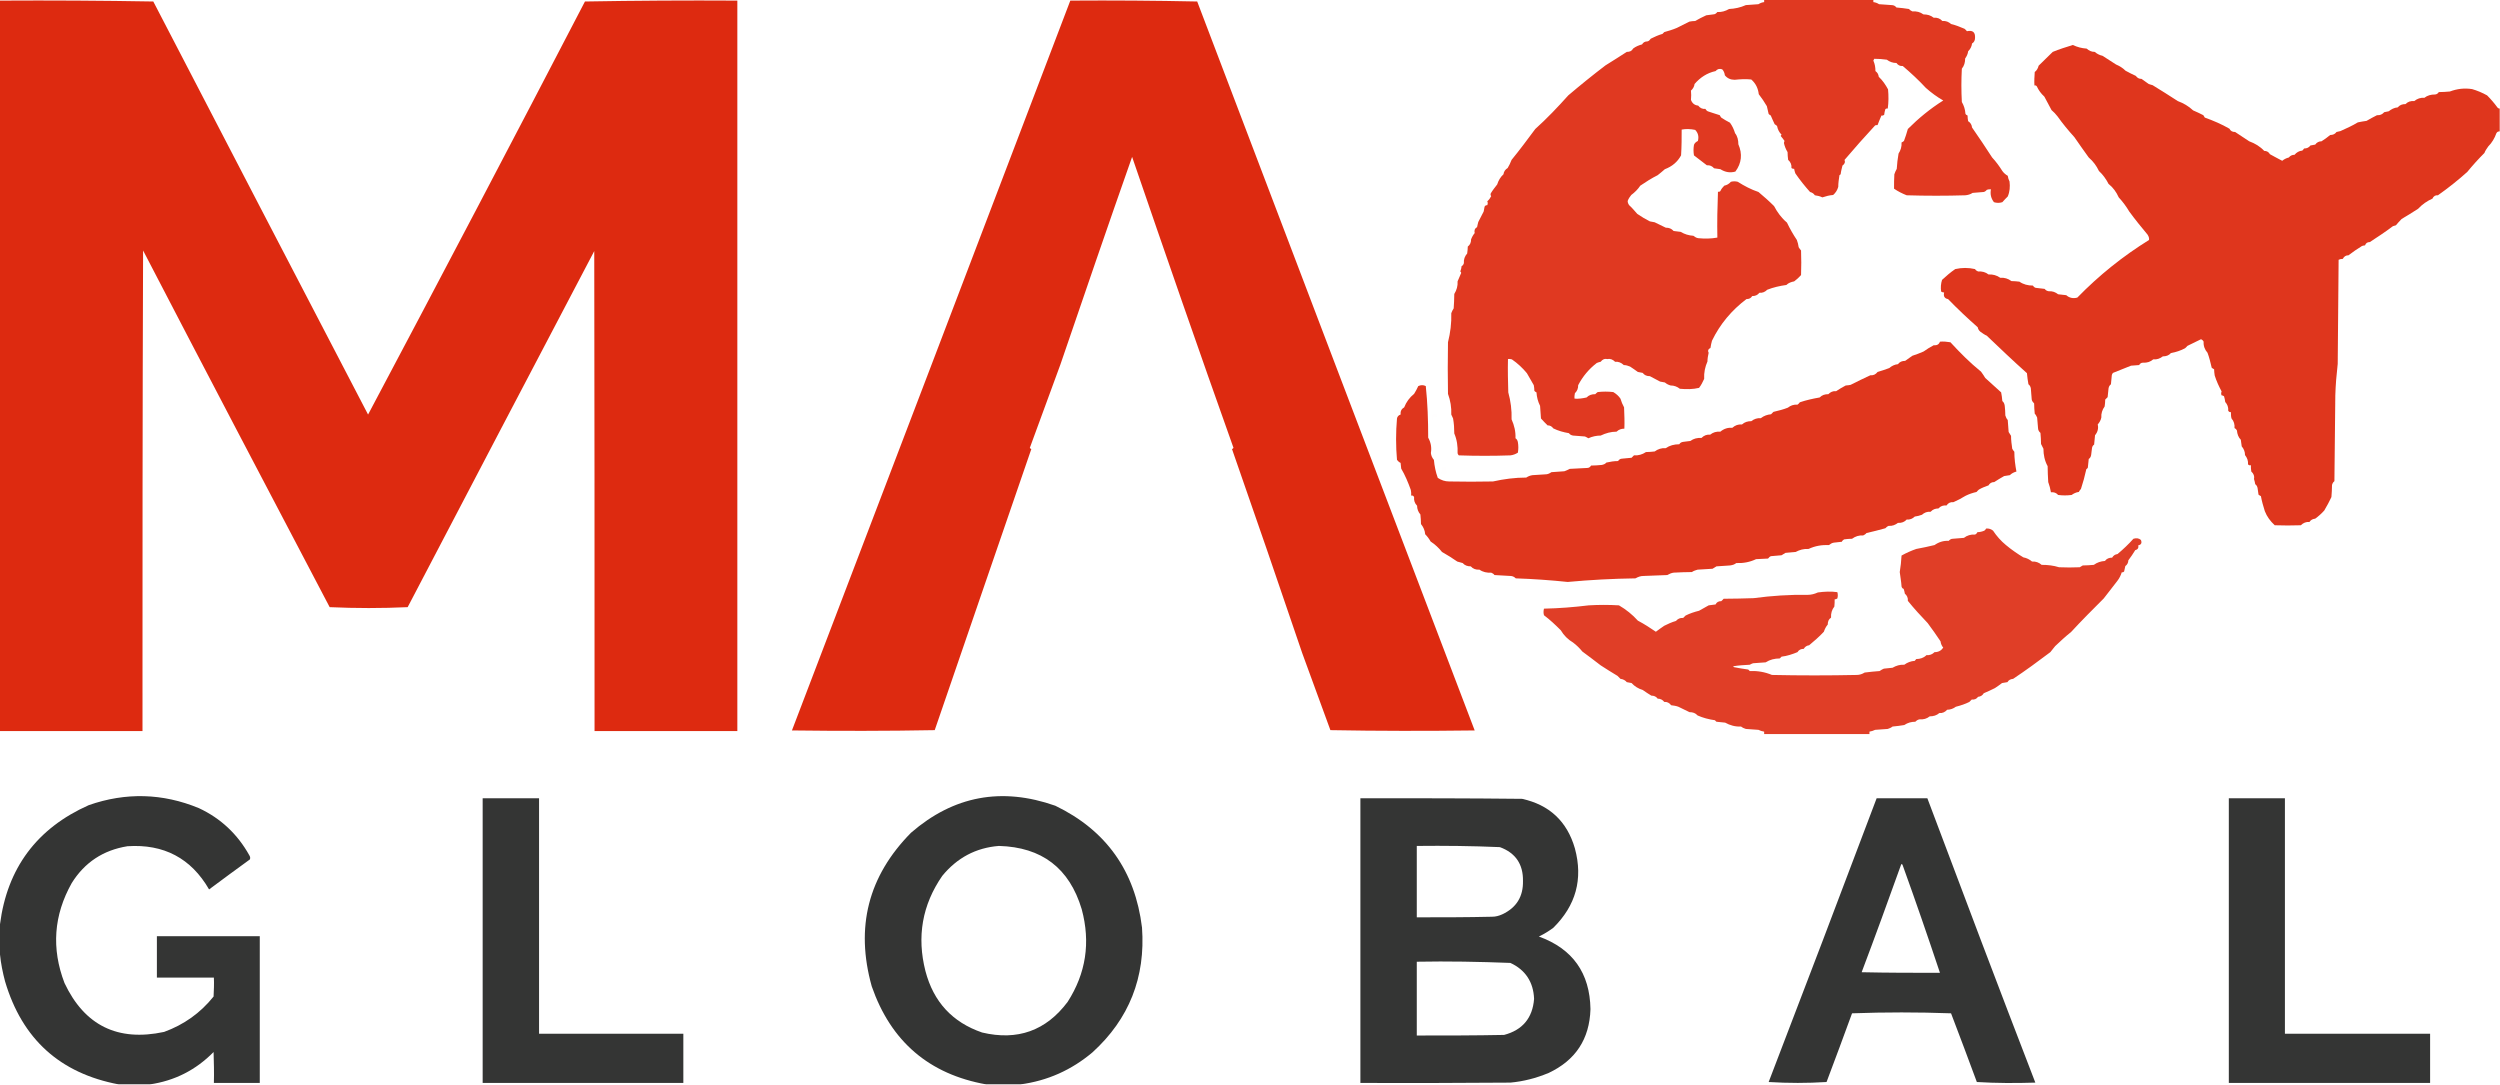 <svg width="83.34" height="36.159" viewBox="0 0 83.34 36.159" fill="none" xmlns="http://www.w3.org/2000/svg" xmlns:xlink="http://www.w3.org/1999/xlink">
	<desc>
			Created with Pixso.
	</desc>
	<defs/>
	<g opacity="0.923">
		<path id="Vector" d="M58.81 0C60.02 0 61.24 0 62.45 0C62.45 0.02 62.45 0.05 62.45 0.07C62.52 0.08 62.58 0.1 62.64 0.14C62.78 0.15 62.92 0.16 63.06 0.17C63.13 0.17 63.18 0.2 63.22 0.25C63.36 0.26 63.5 0.28 63.64 0.3C63.67 0.34 63.71 0.36 63.75 0.38C63.89 0.37 64.01 0.4 64.12 0.48C64.25 0.48 64.36 0.51 64.46 0.59C64.58 0.58 64.68 0.62 64.75 0.7C64.87 0.69 64.96 0.73 65.04 0.8C65.2 0.84 65.35 0.9 65.49 0.96C65.52 0.99 65.55 1.01 65.57 1.04C65.76 1 65.85 1.07 65.84 1.26C65.84 1.34 65.81 1.41 65.74 1.45C65.73 1.55 65.68 1.64 65.61 1.71C65.6 1.8 65.56 1.88 65.51 1.95C65.51 2.08 65.48 2.19 65.4 2.29C65.38 2.66 65.38 3.03 65.4 3.4C65.47 3.52 65.51 3.65 65.52 3.79C65.53 3.82 65.56 3.84 65.59 3.85C65.59 3.92 65.6 3.98 65.61 4.04C65.69 4.09 65.73 4.16 65.74 4.25C65.97 4.58 66.19 4.91 66.41 5.25C66.54 5.39 66.65 5.54 66.75 5.7C66.8 5.77 66.86 5.82 66.93 5.86C66.94 5.93 66.96 5.99 66.99 6.05C67.01 6.22 67 6.39 66.93 6.55C66.87 6.61 66.81 6.67 66.75 6.74C66.66 6.77 66.56 6.77 66.47 6.74C66.37 6.61 66.34 6.47 66.37 6.31C66.32 6.31 66.28 6.31 66.23 6.33C66.21 6.36 66.17 6.39 66.13 6.4C66 6.41 65.88 6.42 65.76 6.43C65.68 6.48 65.61 6.5 65.52 6.51C64.87 6.53 64.22 6.53 63.56 6.51C63.41 6.45 63.27 6.38 63.14 6.29C63.14 6.13 63.14 5.97 63.15 5.81C63.17 5.75 63.2 5.68 63.23 5.63C63.24 5.46 63.26 5.29 63.29 5.12C63.36 5.01 63.4 4.89 63.39 4.75C63.42 4.74 63.44 4.72 63.47 4.7C63.52 4.57 63.56 4.44 63.6 4.3C63.96 3.94 64.35 3.62 64.78 3.35C64.57 3.23 64.38 3.09 64.2 2.93C63.96 2.67 63.7 2.43 63.43 2.2C63.34 2.21 63.27 2.17 63.22 2.1C63.1 2.1 62.99 2.06 62.9 1.99C62.76 1.97 62.62 1.96 62.48 1.96C62.47 1.98 62.46 2 62.45 2.02C62.5 2.13 62.52 2.25 62.52 2.37C62.59 2.42 62.62 2.48 62.63 2.56C62.76 2.68 62.86 2.83 62.94 2.98C62.96 3.19 62.96 3.41 62.93 3.62C62.9 3.61 62.87 3.62 62.85 3.64C62.83 3.7 62.82 3.76 62.81 3.83C62.78 3.85 62.75 3.86 62.72 3.85C62.67 3.96 62.63 4.07 62.59 4.17C62.56 4.17 62.53 4.17 62.51 4.18C62.16 4.56 61.82 4.94 61.49 5.33C61.52 5.41 61.49 5.47 61.42 5.52C61.4 5.61 61.37 5.71 61.36 5.81C61.35 5.82 61.33 5.83 61.32 5.84C61.3 5.97 61.28 6.1 61.28 6.23C61.25 6.34 61.19 6.43 61.11 6.5C60.98 6.51 60.87 6.54 60.75 6.58C60.67 6.54 60.58 6.52 60.5 6.51C60.46 6.45 60.41 6.42 60.34 6.4C60.17 6.21 60 6 59.85 5.78C59.83 5.73 59.82 5.68 59.81 5.63C59.78 5.63 59.74 5.62 59.72 5.6C59.73 5.49 59.69 5.4 59.61 5.33C59.6 5.25 59.59 5.16 59.59 5.07C59.53 4.97 59.49 4.87 59.47 4.77C59.47 4.74 59.48 4.72 59.49 4.7C59.45 4.64 59.41 4.59 59.36 4.53C59.37 4.52 59.38 4.5 59.39 4.49C59.31 4.41 59.26 4.31 59.24 4.2C59.22 4.18 59.19 4.16 59.16 4.14C59.12 4.05 59.07 3.95 59.03 3.85C59.01 3.84 58.98 3.82 58.96 3.8C58.94 3.71 58.92 3.63 58.9 3.54C58.82 3.4 58.73 3.27 58.63 3.14C58.61 2.95 58.53 2.78 58.38 2.65C58.2 2.63 58.01 2.64 57.83 2.66C57.69 2.66 57.58 2.61 57.5 2.51C57.49 2.43 57.46 2.36 57.41 2.31C57.32 2.28 57.25 2.3 57.19 2.37C56.91 2.43 56.68 2.58 56.49 2.8C56.48 2.88 56.44 2.96 56.37 3.02C56.38 3.12 56.38 3.22 56.37 3.33C56.41 3.44 56.49 3.51 56.61 3.52C56.67 3.6 56.75 3.64 56.85 3.63C56.87 3.66 56.89 3.69 56.93 3.71C57.06 3.75 57.19 3.8 57.33 3.84C57.34 3.87 57.36 3.89 57.38 3.92C57.47 3.98 57.57 4.04 57.67 4.09C57.75 4.2 57.8 4.31 57.84 4.44C57.92 4.54 57.95 4.67 57.95 4.81C58.09 5.13 58.06 5.44 57.85 5.72C57.67 5.77 57.51 5.74 57.35 5.64C57.28 5.63 57.21 5.62 57.14 5.61C57.08 5.54 57 5.5 56.9 5.51C56.76 5.4 56.61 5.29 56.47 5.18C56.45 5.06 56.45 4.95 56.47 4.83C56.49 4.77 56.54 4.73 56.6 4.7C56.64 4.56 56.61 4.43 56.51 4.33C56.36 4.3 56.21 4.29 56.06 4.32C56.06 4.6 56.06 4.89 56.04 5.18C55.92 5.4 55.74 5.55 55.5 5.64C55.42 5.71 55.35 5.77 55.26 5.84C55.06 5.94 54.87 6.06 54.68 6.19C54.6 6.31 54.5 6.41 54.38 6.5C54.33 6.56 54.29 6.62 54.26 6.7C54.26 6.75 54.28 6.8 54.31 6.84C54.41 6.93 54.49 7.03 54.58 7.13C54.71 7.22 54.86 7.31 55 7.38C55.05 7.39 55.11 7.4 55.16 7.41C55.28 7.47 55.41 7.53 55.53 7.59C55.64 7.59 55.72 7.62 55.79 7.7C55.87 7.71 55.95 7.72 56.03 7.73C56.16 7.81 56.3 7.85 56.45 7.86C56.5 7.9 56.55 7.93 56.61 7.94C56.82 7.96 57.04 7.96 57.25 7.92C57.24 7.42 57.25 6.91 57.27 6.39C57.3 6.4 57.33 6.39 57.35 6.37C57.38 6.3 57.43 6.24 57.48 6.19C57.57 6.17 57.64 6.13 57.7 6.06C57.78 6.04 57.85 6.04 57.93 6.06C58.15 6.2 58.38 6.32 58.62 6.4C58.8 6.55 58.97 6.7 59.14 6.87C59.25 7.08 59.39 7.27 59.57 7.42C59.67 7.63 59.78 7.82 59.9 8C59.93 8.08 59.95 8.16 59.96 8.24C59.98 8.28 60.01 8.31 60.04 8.35C60.05 8.62 60.05 8.89 60.04 9.17C59.97 9.25 59.89 9.32 59.81 9.38C59.71 9.4 59.62 9.43 59.55 9.5C59.33 9.53 59.11 9.58 58.91 9.66C58.84 9.73 58.76 9.77 58.65 9.76C58.59 9.84 58.51 9.87 58.41 9.87C58.37 9.94 58.31 9.97 58.22 9.97C57.73 10.34 57.34 10.8 57.07 11.36C57.05 11.44 57.03 11.52 57.02 11.6C56.95 11.63 56.92 11.69 56.96 11.76C56.94 11.85 56.92 11.95 56.92 12.05C56.84 12.23 56.8 12.42 56.81 12.63C56.76 12.74 56.71 12.84 56.64 12.93C56.43 12.98 56.22 12.98 56 12.96C55.91 12.89 55.81 12.85 55.69 12.85C55.62 12.83 55.56 12.8 55.5 12.75C55.45 12.74 55.4 12.73 55.34 12.72C55.23 12.66 55.11 12.6 55 12.54C54.9 12.54 54.82 12.51 54.76 12.43C54.71 12.42 54.66 12.41 54.6 12.4C54.52 12.34 54.43 12.28 54.34 12.22C54.27 12.19 54.2 12.17 54.13 12.17C54.05 12.09 53.95 12.05 53.84 12.06C53.77 11.99 53.69 11.95 53.59 11.97C53.49 11.95 53.42 11.98 53.36 12.06C53.32 12.07 53.27 12.08 53.23 12.1C52.97 12.3 52.76 12.55 52.61 12.84C52.61 12.95 52.58 13.03 52.5 13.11C52.49 13.17 52.48 13.23 52.49 13.29C52.62 13.3 52.76 13.28 52.89 13.25C52.97 13.17 53.06 13.14 53.18 13.14C53.2 13.12 53.23 13.09 53.26 13.07C53.43 13.05 53.61 13.05 53.78 13.07C53.88 13.13 53.96 13.2 54.02 13.29C54.05 13.39 54.09 13.49 54.14 13.58C54.15 13.82 54.16 14.06 54.15 14.29C54.05 14.29 53.96 14.32 53.89 14.39C53.7 14.39 53.53 14.44 53.36 14.52C53.22 14.52 53.08 14.55 52.95 14.61C52.91 14.59 52.87 14.56 52.83 14.55C52.7 14.54 52.57 14.53 52.44 14.52C52.38 14.51 52.34 14.49 52.3 14.44C52.12 14.41 51.94 14.36 51.78 14.28C51.73 14.21 51.67 14.18 51.59 14.18C51.51 14.1 51.44 14.03 51.37 13.95C51.36 13.81 51.35 13.67 51.34 13.53C51.27 13.39 51.23 13.24 51.22 13.08C51.19 13.07 51.17 13.05 51.15 13.03C51.15 12.96 51.14 12.9 51.13 12.84C51.05 12.71 50.98 12.57 50.9 12.44C50.76 12.27 50.59 12.11 50.4 11.98C50.36 11.97 50.31 11.96 50.27 11.97C50.26 12.34 50.27 12.71 50.28 13.08C50.36 13.37 50.4 13.67 50.39 13.98C50.48 14.18 50.53 14.39 50.52 14.61C50.57 14.64 50.59 14.69 50.6 14.74C50.62 14.86 50.62 14.97 50.6 15.09C50.52 15.14 50.44 15.17 50.35 15.18C49.78 15.2 49.2 15.2 48.63 15.18C48.61 15.16 48.6 15.14 48.59 15.11C48.6 14.88 48.57 14.66 48.48 14.45C48.48 14.29 48.47 14.12 48.44 13.95C48.42 13.91 48.4 13.86 48.38 13.82C48.39 13.58 48.35 13.35 48.27 13.13C48.26 12.56 48.26 11.99 48.27 11.41C48.35 11.09 48.39 10.77 48.38 10.44C48.4 10.38 48.43 10.33 48.46 10.28C48.47 10.12 48.48 9.96 48.48 9.8C48.56 9.67 48.6 9.53 48.59 9.38C48.63 9.29 48.67 9.2 48.71 9.1C48.71 9.08 48.7 9.06 48.68 9.05C48.7 8.99 48.72 8.94 48.72 8.88C48.76 8.85 48.79 8.82 48.8 8.77C48.79 8.65 48.83 8.54 48.91 8.45C48.92 8.37 48.93 8.29 48.93 8.22C49.01 8.16 49.04 8.08 49.04 7.98C49.07 7.9 49.11 7.83 49.16 7.77C49.14 7.68 49.16 7.62 49.24 7.57C49.25 7.51 49.27 7.45 49.28 7.4C49.34 7.28 49.4 7.17 49.46 7.05C49.47 7 49.48 6.95 49.49 6.89C49.51 6.85 49.54 6.84 49.58 6.84C49.6 6.79 49.6 6.75 49.58 6.71C49.64 6.66 49.68 6.6 49.71 6.54C49.69 6.51 49.68 6.48 49.7 6.44C49.76 6.34 49.84 6.24 49.91 6.15C49.95 6.02 50.02 5.9 50.12 5.81C50.13 5.72 50.18 5.65 50.26 5.6C50.31 5.52 50.35 5.43 50.39 5.33C50.66 5 50.92 4.65 51.18 4.3C51.57 3.95 51.93 3.57 52.28 3.18C52.68 2.84 53.1 2.5 53.52 2.18C53.76 2.03 54 1.88 54.23 1.73C54.33 1.73 54.4 1.7 54.44 1.62C54.53 1.55 54.63 1.51 54.74 1.48C54.78 1.41 54.84 1.38 54.92 1.38C54.97 1.37 55 1.33 55.03 1.29C55.15 1.23 55.28 1.17 55.42 1.13C55.44 1.11 55.46 1.09 55.48 1.07C55.62 1.03 55.76 0.99 55.9 0.93C56.04 0.86 56.18 0.79 56.32 0.72C56.38 0.71 56.44 0.7 56.51 0.7C56.63 0.63 56.75 0.57 56.88 0.51C56.96 0.5 57.04 0.49 57.11 0.48C57.17 0.48 57.21 0.45 57.25 0.4C57.39 0.41 57.52 0.37 57.64 0.3C57.84 0.29 58.02 0.25 58.2 0.17C58.34 0.16 58.48 0.15 58.62 0.14C58.68 0.1 58.74 0.08 58.81 0.07C58.81 0.05 58.81 0.02 58.81 0Z" fill="#DD290F" fill-opacity="1" fill-rule="evenodd"/>
	</g>
	<g opacity="0.995">
		<path id="Vector" d="M0 0.02C1.7 0.01 3.41 0.02 5.11 0.05C7.49 4.64 9.88 9.23 12.27 13.82C14.7 9.24 17.11 4.65 19.5 0.05C21.19 0.02 22.88 0.01 24.58 0.02C24.58 8.14 24.58 16.25 24.58 24.37C22.99 24.37 21.4 24.37 19.82 24.37C19.82 19.03 19.82 13.7 19.81 8.37C17.73 12.33 15.66 16.28 13.59 20.24C12.73 20.28 11.86 20.28 10.99 20.24C8.91 16.28 6.83 12.32 4.77 8.35C4.75 13.69 4.75 19.03 4.75 24.37C3.17 24.37 1.58 24.37 0 24.37C0 16.25 0 8.14 0 0.02Z" fill="#DD290F" fill-opacity="1" fill-rule="evenodd"/>
	</g>
	<g opacity="0.993">
		<path id="Vector" d="M35.68 0.02C37.09 0.01 38.5 0.02 39.91 0.05C42.99 8.15 46.07 16.25 49.16 24.35C47.55 24.37 45.95 24.37 44.35 24.34C44.04 23.48 43.72 22.63 43.41 21.77C42.64 19.5 41.86 17.23 41.07 14.97C41.09 14.96 41.11 14.95 41.12 14.93C39.97 11.7 38.85 8.47 37.74 5.23C36.93 7.53 36.14 9.84 35.35 12.15C35.01 13.08 34.67 14.01 34.33 14.93C34.34 14.95 34.36 14.96 34.38 14.97C33.31 18.09 32.23 21.21 31.16 24.34C29.57 24.37 27.99 24.37 26.4 24.35C29.5 16.24 32.59 8.13 35.68 0.02Z" fill="#DD290F" fill-opacity="1" fill-rule="evenodd"/>
	</g>
	<g opacity="0.939">
		<path id="Vector" d="M83.33 3.62C83.33 3.87 83.33 4.13 83.33 4.38C83.28 4.38 83.25 4.39 83.22 4.44C83.16 4.61 83.07 4.76 82.95 4.88C82.9 4.95 82.85 5.02 82.82 5.1C82.62 5.3 82.43 5.51 82.25 5.73C81.94 6.01 81.61 6.27 81.27 6.51C81.19 6.5 81.12 6.54 81.09 6.62C80.91 6.7 80.75 6.81 80.61 6.96C80.43 7.08 80.24 7.19 80.06 7.3C79.99 7.37 79.93 7.44 79.87 7.51C79.84 7.52 79.8 7.53 79.77 7.54C79.52 7.73 79.26 7.9 79 8.07C78.92 8.07 78.87 8.1 78.84 8.18C78.81 8.18 78.77 8.19 78.74 8.2C78.58 8.3 78.43 8.4 78.29 8.51C78.2 8.51 78.14 8.55 78.1 8.63C78.05 8.63 78 8.64 77.96 8.66C77.95 9.82 77.94 10.97 77.93 12.13C77.89 12.48 77.86 12.83 77.85 13.18C77.84 14.14 77.83 15.09 77.82 16.04C77.78 16.07 77.75 16.12 77.74 16.17C77.74 16.3 77.73 16.44 77.72 16.57C77.65 16.72 77.57 16.87 77.48 17.02C77.39 17.12 77.29 17.21 77.18 17.29C77.1 17.3 77.03 17.33 76.99 17.4C76.88 17.39 76.78 17.43 76.7 17.51C76.41 17.52 76.12 17.52 75.83 17.51C75.68 17.37 75.57 17.22 75.5 17.04C75.45 16.88 75.4 16.71 75.37 16.54C75.34 16.52 75.31 16.51 75.29 16.49C75.28 16.42 75.27 16.35 75.26 16.28C75.25 16.22 75.23 16.18 75.18 16.14C75.17 16.09 75.16 16.03 75.14 15.97C75.16 15.88 75.13 15.79 75.05 15.72C75.04 15.65 75.03 15.58 75.04 15.51C75 15.52 74.97 15.51 74.94 15.48C74.95 15.36 74.91 15.26 74.84 15.17C74.84 15.06 74.8 14.96 74.73 14.88C74.72 14.81 74.71 14.74 74.7 14.66C74.62 14.58 74.58 14.47 74.57 14.35C74.55 14.31 74.53 14.29 74.49 14.27C74.5 14.15 74.47 14.04 74.39 13.95C74.37 13.88 74.37 13.81 74.37 13.74C74.33 13.74 74.3 13.73 74.28 13.69C74.29 13.57 74.25 13.48 74.18 13.4C74.17 13.33 74.16 13.27 74.14 13.21C74.11 13.19 74.09 13.18 74.06 13.18C74.04 13.14 74.04 13.09 74.06 13.05C73.97 12.88 73.89 12.71 73.83 12.52C73.82 12.45 73.81 12.38 73.81 12.31C73.78 12.29 73.75 12.28 73.73 12.26C73.69 12.09 73.65 11.92 73.59 11.76C73.5 11.66 73.45 11.53 73.46 11.39C73.44 11.35 73.41 11.32 73.37 11.31C73.22 11.38 73.07 11.46 72.92 11.53C72.89 11.56 72.87 11.59 72.84 11.61C72.69 11.69 72.53 11.74 72.37 11.77C72.3 11.85 72.21 11.88 72.1 11.88C72.01 11.95 71.91 11.99 71.78 11.98C71.69 12.06 71.57 12.1 71.44 12.09C71.38 12.09 71.34 12.12 71.31 12.17C71.22 12.18 71.13 12.18 71.04 12.19C70.84 12.27 70.64 12.35 70.44 12.43C70.42 12.45 70.41 12.47 70.4 12.5C70.39 12.6 70.38 12.71 70.37 12.81C70.32 12.85 70.3 12.89 70.29 12.95C70.28 13.04 70.27 13.14 70.26 13.24C70.24 13.26 70.21 13.29 70.18 13.32C70.18 13.4 70.17 13.48 70.16 13.55C70.08 13.66 70.04 13.79 70.05 13.92C70.03 14.01 69.99 14.08 69.93 14.15C69.96 14.28 69.93 14.4 69.84 14.51C69.83 14.61 69.82 14.72 69.81 14.82C69.77 14.85 69.75 14.88 69.74 14.93C69.73 15.01 69.72 15.09 69.71 15.17C69.7 15.22 69.68 15.27 69.63 15.3C69.62 15.4 69.61 15.49 69.6 15.59C69.59 15.61 69.57 15.63 69.55 15.64C69.5 15.87 69.44 16.09 69.37 16.3C69.34 16.33 69.32 16.36 69.3 16.4C69.21 16.41 69.13 16.45 69.06 16.5C68.91 16.52 68.76 16.52 68.61 16.5C68.55 16.43 68.47 16.4 68.37 16.41C68.35 16.29 68.32 16.18 68.28 16.07C68.27 15.89 68.26 15.71 68.26 15.54C68.16 15.36 68.12 15.16 68.12 14.96C68.09 14.91 68.07 14.85 68.04 14.8C68.04 14.67 68.03 14.55 68.02 14.43C67.97 14.39 67.94 14.33 67.94 14.27C67.93 14.15 67.92 14.04 67.91 13.92C67.89 13.88 67.87 13.83 67.83 13.79C67.82 13.68 67.81 13.56 67.81 13.45C67.77 13.41 67.74 13.37 67.73 13.32C67.72 13.19 67.71 13.07 67.7 12.95C67.69 12.89 67.67 12.85 67.62 12.81C67.6 12.69 67.58 12.57 67.57 12.44C67.11 12.03 66.67 11.61 66.23 11.19C66.16 11.16 66.09 11.11 66.02 11.06C65.97 11.02 65.94 10.97 65.93 10.91C65.59 10.61 65.26 10.3 64.94 9.97C64.82 9.95 64.78 9.87 64.81 9.75C64.77 9.75 64.74 9.74 64.71 9.72C64.69 9.59 64.7 9.46 64.74 9.33C64.88 9.2 65.02 9.08 65.18 8.97C65.4 8.92 65.62 8.92 65.84 8.97C65.86 9.01 65.9 9.03 65.94 9.05C66.07 9.04 66.19 9.07 66.29 9.15C66.43 9.14 66.57 9.18 66.68 9.26C66.82 9.25 66.95 9.29 67.05 9.37C67.14 9.37 67.23 9.38 67.32 9.39C67.45 9.48 67.6 9.52 67.77 9.52C67.8 9.57 67.84 9.6 67.9 9.6C67.99 9.61 68.07 9.62 68.16 9.63C68.2 9.68 68.24 9.7 68.3 9.71C68.42 9.7 68.52 9.74 68.61 9.81C68.7 9.82 68.79 9.83 68.88 9.84C68.98 9.93 69.11 9.96 69.25 9.92C69.97 9.18 70.77 8.54 71.64 8C71.65 7.94 71.63 7.88 71.59 7.82C71.38 7.57 71.17 7.31 70.98 7.05C70.88 6.88 70.76 6.72 70.63 6.58C70.55 6.4 70.44 6.25 70.29 6.13C70.21 5.97 70.1 5.82 69.97 5.7C69.89 5.53 69.78 5.38 69.63 5.25C69.47 5.03 69.31 4.8 69.15 4.57C68.95 4.35 68.76 4.12 68.59 3.88C68.53 3.8 68.46 3.73 68.39 3.67C68.31 3.52 68.23 3.37 68.15 3.22C68.04 3.12 67.96 3.01 67.9 2.88C67.88 2.85 67.85 2.84 67.82 2.85C67.81 2.7 67.82 2.55 67.83 2.4C67.9 2.35 67.94 2.27 67.96 2.19C68.12 2.04 68.27 1.88 68.43 1.73C68.65 1.64 68.87 1.57 69.1 1.5C69.25 1.57 69.4 1.61 69.56 1.62C69.64 1.69 69.72 1.73 69.83 1.73C69.9 1.79 69.99 1.84 70.09 1.86C70.24 1.96 70.39 2.05 70.54 2.15C70.66 2.2 70.77 2.27 70.86 2.36C70.97 2.42 71.09 2.48 71.2 2.53C71.25 2.6 71.31 2.63 71.39 2.63C71.47 2.69 71.54 2.74 71.63 2.8C71.67 2.81 71.71 2.83 71.76 2.84C72.04 3.01 72.32 3.19 72.6 3.37C72.79 3.44 72.96 3.54 73.11 3.68C73.22 3.73 73.34 3.78 73.45 3.84C73.47 3.87 73.48 3.89 73.5 3.92C73.78 4.02 74.06 4.14 74.32 4.29C74.36 4.37 74.42 4.4 74.51 4.4C74.67 4.5 74.82 4.61 74.98 4.71C75.17 4.78 75.34 4.88 75.48 5.03C75.57 5.03 75.63 5.07 75.67 5.14C75.8 5.21 75.94 5.29 76.08 5.36C76.14 5.31 76.22 5.27 76.3 5.25C76.35 5.19 76.41 5.16 76.49 5.16C76.56 5.08 76.64 5.03 76.75 5.02C76.77 5 76.79 4.98 76.81 4.95C76.9 4.95 76.97 4.92 77.02 4.85C77.07 4.84 77.12 4.83 77.18 4.82C77.23 4.75 77.3 4.71 77.39 4.71C77.49 4.65 77.58 4.58 77.68 4.5C77.77 4.5 77.84 4.47 77.89 4.4C77.93 4.39 77.98 4.38 78.02 4.37C78.22 4.28 78.42 4.19 78.6 4.08C78.7 4.06 78.8 4.04 78.89 4.03C79.01 3.96 79.12 3.9 79.24 3.84C79.34 3.85 79.42 3.81 79.48 3.74C79.53 3.73 79.58 3.72 79.63 3.71C79.72 3.64 79.81 3.59 79.93 3.58C80 3.5 80.08 3.47 80.19 3.47C80.27 3.39 80.36 3.36 80.48 3.37C80.58 3.29 80.69 3.25 80.82 3.26C80.92 3.18 81.04 3.15 81.17 3.15C81.22 3.15 81.27 3.12 81.3 3.07C81.42 3.07 81.55 3.06 81.67 3.05C81.91 2.96 82.15 2.93 82.41 2.97C82.58 3.02 82.75 3.09 82.91 3.18C83.04 3.31 83.15 3.44 83.26 3.59C83.28 3.61 83.3 3.62 83.33 3.62Z" fill="#DD290F" fill-opacity="1" fill-rule="evenodd"/>
	</g>
	<g opacity="0.004">
		<path id="Vector" d="M56.53 2.88C56.58 2.88 56.62 2.88 56.67 2.88C56.67 2.92 56.67 2.96 56.67 3.01C56.62 3.01 56.58 3.01 56.53 3.01C56.53 2.96 56.53 2.92 56.53 2.88Z" fill="#DD290F" fill-opacity="1" fill-rule="evenodd"/>
	</g>
	<g opacity="0.939">
		<path id="Vector" d="M64.67 11.39C64.79 11.38 64.9 11.39 65.02 11.41C65.34 11.76 65.67 12.09 66.04 12.39C66.09 12.46 66.14 12.53 66.18 12.6C66.36 12.76 66.53 12.92 66.71 13.08C66.73 13.17 66.74 13.27 66.75 13.37C66.8 13.41 66.82 13.46 66.83 13.53C66.84 13.63 66.85 13.74 66.85 13.85C66.87 13.91 66.89 13.96 66.93 14C66.94 14.14 66.95 14.27 66.96 14.4C66.99 14.44 67.01 14.49 67.04 14.53C67.04 14.67 67.06 14.82 67.08 14.96C67.1 14.99 67.12 15.03 67.15 15.06C67.15 15.29 67.18 15.51 67.22 15.72C67.14 15.74 67.06 15.78 67 15.84C66.94 15.85 66.88 15.86 66.81 15.87C66.7 15.93 66.59 16 66.48 16.07C66.39 16.07 66.33 16.11 66.29 16.18C66.18 16.22 66.07 16.26 65.97 16.32C65.94 16.34 65.92 16.37 65.89 16.4C65.76 16.43 65.64 16.47 65.52 16.53C65.39 16.61 65.26 16.68 65.12 16.74C65.02 16.73 64.94 16.77 64.89 16.85C64.78 16.84 64.69 16.87 64.62 16.95C64.52 16.95 64.43 16.98 64.36 17.06C64.24 17.05 64.15 17.09 64.07 17.16C63.99 17.19 63.91 17.21 63.83 17.22C63.76 17.29 63.67 17.33 63.56 17.32C63.49 17.4 63.39 17.44 63.27 17.43C63.18 17.5 63.08 17.54 62.96 17.53C62.91 17.55 62.88 17.58 62.85 17.61C62.64 17.67 62.43 17.72 62.22 17.77C62.19 17.81 62.15 17.83 62.11 17.85C61.97 17.84 61.85 17.88 61.74 17.96C61.65 17.96 61.56 17.97 61.48 17.98C61.44 18 61.41 18.03 61.4 18.06C61.31 18.07 61.22 18.08 61.13 18.09C61.07 18.1 61.02 18.13 60.97 18.17C60.73 18.16 60.5 18.2 60.29 18.3C60.13 18.29 59.99 18.33 59.86 18.4C59.75 18.41 59.63 18.42 59.52 18.43C59.48 18.46 59.43 18.48 59.39 18.51C59.27 18.52 59.16 18.53 59.04 18.54C59 18.55 58.97 18.58 58.94 18.62C58.81 18.63 58.67 18.63 58.54 18.64C58.33 18.74 58.11 18.78 57.88 18.77C57.82 18.82 57.75 18.84 57.67 18.85C57.52 18.86 57.37 18.87 57.22 18.88C57.18 18.91 57.13 18.93 57.09 18.96C56.92 18.97 56.75 18.98 56.59 18.99C56.52 19.01 56.46 19.03 56.4 19.07C56.2 19.07 56 19.08 55.79 19.09C55.72 19.1 55.65 19.13 55.58 19.17C55.32 19.18 55.05 19.19 54.79 19.2C54.69 19.2 54.61 19.23 54.52 19.28C53.77 19.29 53.02 19.33 52.26 19.4C51.69 19.34 51.11 19.3 50.53 19.28C50.48 19.23 50.42 19.2 50.35 19.2C50.17 19.19 50 19.18 49.82 19.17C49.79 19.13 49.76 19.11 49.71 19.09C49.57 19.1 49.43 19.07 49.32 18.99C49.2 19 49.1 18.96 49.03 18.88C48.92 18.88 48.83 18.85 48.76 18.77C48.7 18.75 48.64 18.74 48.58 18.72C48.42 18.61 48.25 18.5 48.07 18.4C47.97 18.27 47.84 18.15 47.69 18.05C47.64 17.96 47.58 17.88 47.51 17.81C47.5 17.68 47.45 17.57 47.37 17.47C47.37 17.36 47.36 17.26 47.35 17.15C47.28 17.07 47.24 16.97 47.24 16.86C47.16 16.78 47.13 16.68 47.14 16.57C47.12 16.53 47.09 16.51 47.04 16.52C47.05 16.45 47.04 16.39 47.03 16.33C46.94 16.08 46.84 15.84 46.71 15.62C46.7 15.55 46.7 15.49 46.69 15.43C46.64 15.41 46.6 15.37 46.57 15.33C46.53 14.87 46.53 14.41 46.57 13.95C46.58 13.89 46.62 13.84 46.69 13.82C46.68 13.71 46.72 13.63 46.81 13.58C46.88 13.4 46.99 13.25 47.14 13.13C47.19 13.05 47.24 12.96 47.28 12.87C47.37 12.83 47.45 12.83 47.53 12.87C47.59 13.44 47.61 14.01 47.61 14.59C47.7 14.75 47.73 14.92 47.7 15.1C47.71 15.19 47.74 15.26 47.8 15.33C47.82 15.54 47.86 15.74 47.93 15.93C48.05 16.01 48.17 16.05 48.31 16.05C48.8 16.06 49.28 16.06 49.77 16.05C50.13 15.97 50.5 15.92 50.88 15.92C50.94 15.88 51.01 15.85 51.09 15.84C51.25 15.83 51.41 15.82 51.56 15.81C51.62 15.8 51.68 15.77 51.72 15.74C51.86 15.73 52 15.72 52.15 15.71C52.21 15.69 52.27 15.66 52.33 15.63C52.52 15.62 52.72 15.61 52.91 15.6C52.97 15.6 53.01 15.57 53.04 15.52C53.16 15.52 53.27 15.51 53.39 15.5C53.45 15.49 53.51 15.47 53.55 15.42C53.68 15.39 53.81 15.37 53.94 15.37C53.97 15.32 54.02 15.29 54.07 15.29C54.18 15.28 54.29 15.27 54.39 15.26C54.42 15.23 54.44 15.21 54.47 15.18C54.62 15.19 54.75 15.15 54.87 15.07C54.96 15.07 55.06 15.06 55.16 15.05C55.27 14.97 55.39 14.93 55.53 14.94C55.66 14.85 55.81 14.81 55.98 14.81C56.01 14.76 56.05 14.74 56.11 14.73C56.19 14.72 56.27 14.71 56.35 14.7C56.46 14.62 56.58 14.59 56.72 14.6C56.8 14.52 56.89 14.48 57.01 14.49C57.11 14.41 57.22 14.38 57.35 14.39C57.47 14.29 57.6 14.25 57.75 14.26C57.84 14.18 57.94 14.14 58.07 14.15C58.16 14.07 58.26 14.04 58.38 14.04C58.47 13.97 58.58 13.93 58.7 13.94C58.8 13.86 58.92 13.82 59.04 13.81C59.07 13.78 59.1 13.75 59.12 13.73C59.29 13.69 59.45 13.65 59.6 13.59C59.69 13.52 59.79 13.48 59.92 13.49C59.95 13.47 59.98 13.44 60 13.41C60.21 13.34 60.43 13.29 60.66 13.25C60.74 13.17 60.83 13.14 60.95 13.14C61.02 13.07 61.1 13.03 61.21 13.04C61.31 12.97 61.42 12.91 61.53 12.85C61.58 12.85 61.63 12.84 61.69 12.83C61.91 12.72 62.13 12.61 62.35 12.51C62.45 12.52 62.53 12.48 62.59 12.4C62.72 12.36 62.85 12.32 62.98 12.27C63.06 12.2 63.16 12.15 63.27 12.14C63.33 12.06 63.41 12.03 63.51 12.03C63.59 11.97 63.67 11.92 63.75 11.86C63.88 11.82 64 11.77 64.12 11.72C64.23 11.64 64.35 11.57 64.46 11.51C64.57 11.52 64.64 11.48 64.67 11.39Z" fill="#DD290F" fill-opacity="1" fill-rule="evenodd"/>
	</g>
	<g opacity="0.004">
		<path id="Vector" d="M47.76 13.79C47.8 13.79 47.85 13.79 47.89 13.79C47.89 13.83 47.89 13.86 47.89 13.9C47.85 13.9 47.82 13.9 47.78 13.9C47.79 13.95 47.78 13.99 47.74 14.03C47.74 13.95 47.74 13.87 47.76 13.79Z" fill="#DD290F" fill-opacity="1" fill-rule="evenodd"/>
	</g>
	<g opacity="0.006">
		<path id="Vector" d="M50.61 14.19C50.65 14.2 50.68 14.21 50.72 14.22C50.73 14.24 50.74 14.26 50.74 14.28C50.71 14.38 50.67 14.47 50.63 14.56C50.61 14.44 50.61 14.31 50.61 14.19Z" fill="#DD290F" fill-opacity="1" fill-rule="evenodd"/>
	</g>
	<g opacity="0.004">
		<path id="Vector" d="M48.07 15.56C48.12 15.59 48.16 15.59 48.19 15.56C48.21 15.62 48.22 15.68 48.23 15.74C48.23 15.78 48.2 15.82 48.15 15.83C48.12 15.81 48.09 15.8 48.05 15.8C48.05 15.72 48.06 15.64 48.07 15.56Z" fill="#DD290F" fill-opacity="1" fill-rule="evenodd"/>
	</g>
	<g opacity="0.901">
		<path id="Vector" d="M66.21 17.62C66.3 17.61 66.38 17.64 66.44 17.69C66.56 17.87 66.7 18.03 66.87 18.17C67.05 18.32 67.25 18.46 67.45 18.58C67.56 18.6 67.66 18.65 67.74 18.72C67.86 18.71 67.97 18.75 68.06 18.83C68.26 18.83 68.45 18.85 68.64 18.91C68.87 18.92 69.1 18.92 69.33 18.91C69.36 18.89 69.4 18.87 69.43 18.85C69.55 18.85 69.68 18.84 69.8 18.83C69.91 18.75 70.03 18.71 70.17 18.7C70.23 18.62 70.31 18.59 70.41 18.59C70.45 18.52 70.51 18.48 70.59 18.47C70.78 18.31 70.96 18.14 71.12 17.96C71.22 17.93 71.3 17.94 71.37 18C71.41 18.1 71.38 18.16 71.28 18.18C71.3 18.27 71.26 18.32 71.18 18.34C71.11 18.46 71.03 18.57 70.95 18.68C70.95 18.76 70.91 18.83 70.85 18.87C70.84 18.93 70.82 18.99 70.81 19.05C70.78 19.08 70.76 19.08 70.73 19.08C70.7 19.18 70.65 19.28 70.58 19.37C70.43 19.56 70.28 19.76 70.13 19.95C69.76 20.32 69.39 20.69 69.04 21.07C68.85 21.22 68.68 21.38 68.51 21.54C68.46 21.61 68.4 21.67 68.35 21.74C67.94 22.05 67.53 22.35 67.11 22.63C67.02 22.64 66.96 22.67 66.92 22.74C66.86 22.75 66.8 22.76 66.74 22.77C66.66 22.83 66.58 22.89 66.5 22.94C66.38 23 66.25 23.06 66.13 23.11C66.09 23.18 66.03 23.22 65.94 23.23C65.89 23.3 65.82 23.33 65.73 23.32C65.7 23.35 65.68 23.37 65.65 23.4C65.51 23.47 65.36 23.52 65.2 23.56C65.12 23.62 65.02 23.66 64.91 23.66C64.84 23.74 64.75 23.78 64.65 23.77C64.56 23.85 64.45 23.88 64.33 23.88C64.23 23.96 64.12 23.99 63.99 23.98C63.93 23.99 63.89 24.02 63.85 24.06C63.72 24.06 63.6 24.09 63.48 24.17C63.35 24.19 63.22 24.21 63.09 24.22C63.04 24.26 62.99 24.28 62.93 24.3C62.79 24.31 62.65 24.32 62.51 24.33C62.45 24.36 62.38 24.38 62.32 24.39C62.32 24.42 62.32 24.44 62.32 24.47C61.15 24.47 59.98 24.47 58.81 24.47C58.81 24.44 58.81 24.42 58.81 24.39C58.74 24.38 58.68 24.36 58.62 24.33C58.48 24.32 58.34 24.31 58.2 24.3C58.14 24.28 58.09 24.26 58.04 24.22C57.85 24.23 57.67 24.18 57.51 24.09C57.41 24.08 57.32 24.07 57.22 24.06C57.2 24.04 57.18 24.03 57.17 24.01C56.96 23.98 56.77 23.93 56.59 23.85C56.52 23.77 56.43 23.74 56.32 23.74C56.2 23.68 56.08 23.62 55.95 23.56C55.87 23.53 55.79 23.52 55.71 23.51C55.65 23.43 55.57 23.39 55.48 23.4C55.43 23.33 55.35 23.29 55.26 23.29C55.21 23.22 55.14 23.19 55.05 23.19C54.95 23.13 54.86 23.07 54.76 23C54.62 22.96 54.49 22.88 54.39 22.77C54.34 22.76 54.29 22.75 54.23 22.74C54.18 22.68 54.11 22.64 54.02 22.63C53.99 22.6 53.95 22.56 53.92 22.53C53.73 22.42 53.55 22.3 53.36 22.18C53.16 22.03 52.96 21.87 52.75 21.72C52.66 21.61 52.56 21.51 52.44 21.42C52.27 21.32 52.13 21.18 52.03 21.01C51.85 20.83 51.67 20.66 51.47 20.51C51.45 20.44 51.45 20.37 51.47 20.29C51.97 20.28 52.47 20.24 52.96 20.18C53.3 20.16 53.63 20.16 53.97 20.18C54.21 20.32 54.42 20.49 54.6 20.69C54.81 20.8 55.01 20.93 55.2 21.06C55.29 20.99 55.38 20.93 55.48 20.86C55.6 20.8 55.73 20.74 55.87 20.7C55.93 20.63 56.01 20.59 56.11 20.6C56.14 20.57 56.16 20.55 56.19 20.52C56.33 20.45 56.48 20.4 56.64 20.36C56.74 20.3 56.85 20.24 56.96 20.18C57.03 20.17 57.11 20.16 57.19 20.15C57.23 20.07 57.29 20.04 57.38 20.04C57.41 20.02 57.43 19.99 57.46 19.96C57.79 19.96 58.13 19.95 58.46 19.94C59.06 19.86 59.66 19.82 60.26 19.83C60.38 19.83 60.49 19.8 60.6 19.75C60.82 19.72 61.04 19.71 61.25 19.74C61.27 19.81 61.27 19.88 61.25 19.95C61.22 19.97 61.19 19.98 61.16 19.98C61.16 20.06 61.16 20.14 61.15 20.22C61.07 20.32 61.03 20.45 61.04 20.59C60.96 20.64 60.93 20.72 60.93 20.82C60.87 20.89 60.83 20.97 60.8 21.06C60.65 21.22 60.48 21.37 60.31 21.51C60.23 21.52 60.17 21.56 60.13 21.63C60.04 21.63 59.97 21.66 59.92 21.74C59.75 21.81 59.57 21.87 59.39 21.89C59.37 21.91 59.35 21.93 59.33 21.95C59.16 21.95 59 21.99 58.86 22.08C58.72 22.09 58.58 22.1 58.44 22.11C58.4 22.12 58.37 22.14 58.33 22.16C58.14 22.17 57.96 22.18 57.78 22.21C57.78 22.22 57.79 22.23 57.8 22.24C57.96 22.27 58.12 22.3 58.28 22.32C58.29 22.33 58.31 22.35 58.33 22.37C58.59 22.36 58.83 22.4 59.07 22.5C60.01 22.52 60.96 22.52 61.9 22.5C61.99 22.5 62.08 22.47 62.16 22.42C62.33 22.4 62.5 22.38 62.66 22.37C62.7 22.34 62.75 22.31 62.8 22.29C62.89 22.28 62.99 22.27 63.09 22.26C63.21 22.19 63.34 22.15 63.48 22.16C63.59 22.08 63.7 22.04 63.83 22.03C63.85 22.01 63.86 21.99 63.88 21.97C64.01 21.97 64.13 21.93 64.22 21.84C64.33 21.85 64.42 21.81 64.49 21.74C64.62 21.74 64.71 21.69 64.78 21.59C64.73 21.53 64.7 21.46 64.69 21.38C64.55 21.17 64.41 20.97 64.26 20.77C64.03 20.53 63.81 20.29 63.6 20.03C63.61 19.93 63.57 19.85 63.5 19.79C63.49 19.74 63.48 19.68 63.46 19.63C63.42 19.62 63.4 19.59 63.39 19.55C63.38 19.39 63.35 19.23 63.33 19.07C63.36 18.89 63.38 18.71 63.39 18.52C63.55 18.43 63.71 18.36 63.88 18.3C64.09 18.26 64.29 18.22 64.49 18.17C64.63 18.07 64.79 18.02 64.96 18.03C65 17.99 65.04 17.96 65.1 17.96C65.22 17.95 65.34 17.94 65.47 17.93C65.57 17.85 65.7 17.81 65.84 17.82C65.87 17.81 65.9 17.78 65.92 17.74C66 17.74 66.08 17.72 66.15 17.69C66.18 17.67 66.19 17.65 66.21 17.62Z" fill="#DD290F" fill-opacity="1" fill-rule="evenodd"/>
	</g>
	<g opacity="0.986">
		<path id="Vector" d="M4.99 36.15C4.65 36.15 4.3 36.15 3.96 36.15C2 35.78 0.74 34.64 0.17 32.72C0.09 32.42 0.03 32.12 0 31.82C0 31.48 0 31.15 0 30.81C0.24 28.94 1.23 27.61 2.96 26.84C4.19 26.41 5.42 26.44 6.63 26.94C7.36 27.28 7.92 27.81 8.31 28.51C8.34 28.56 8.35 28.6 8.33 28.65C7.88 28.98 7.42 29.31 6.97 29.65C6.37 28.61 5.46 28.13 4.25 28.21C3.44 28.34 2.82 28.75 2.39 29.44C1.79 30.51 1.71 31.62 2.15 32.77C2.82 34.19 3.93 34.73 5.47 34.4C6.13 34.16 6.68 33.77 7.12 33.22C7.13 33.01 7.14 32.8 7.13 32.59C6.5 32.59 5.86 32.59 5.23 32.59C5.23 32.13 5.23 31.67 5.23 31.21C6.37 31.21 7.52 31.21 8.66 31.21C8.66 32.84 8.66 34.47 8.66 36.1C8.15 36.1 7.64 36.1 7.13 36.1C7.14 35.76 7.13 35.41 7.12 35.07C6.53 35.67 5.82 36.03 4.99 36.15Z" fill="#323332" fill-opacity="1" fill-rule="evenodd"/>
	</g>
	<g opacity="0.986">
		<path id="Vector" d="M34.01 36.15C33.63 36.15 33.26 36.15 32.88 36.15C30.97 35.81 29.7 34.72 29.06 32.88C28.51 30.91 28.94 29.21 30.37 27.76C31.79 26.53 33.39 26.23 35.18 26.86C36.88 27.68 37.84 29.04 38.07 30.92C38.19 32.58 37.64 33.97 36.42 35.08C35.72 35.67 34.92 36.03 34.01 36.15ZM33.3 28.2C34.73 28.24 35.65 28.94 36.06 30.31C36.36 31.42 36.2 32.45 35.59 33.4C34.87 34.36 33.92 34.7 32.74 34.42C31.75 34.08 31.12 33.4 30.85 32.37C30.56 31.23 30.74 30.17 31.41 29.2C31.9 28.6 32.53 28.26 33.3 28.2Z" fill="#323332" fill-opacity="1" fill-rule="evenodd"/>
	</g>
	<g opacity="0.987">
		<path id="Vector" d="M16.09 26.61C16.72 26.61 17.34 26.61 17.97 26.61C17.97 29.23 17.97 31.85 17.97 34.46C19.57 34.46 21.18 34.46 22.78 34.46C22.78 35.01 22.78 35.55 22.78 36.1C20.55 36.1 18.32 36.1 16.09 36.1C16.09 32.94 16.09 29.78 16.09 26.61Z" fill="#323332" fill-opacity="1" fill-rule="evenodd"/>
	</g>
	<g opacity="0.988">
		<path id="Vector" d="M45.35 26.61C47.15 26.61 48.95 26.61 50.74 26.63C51.65 26.83 52.24 27.38 52.5 28.28C52.78 29.31 52.53 30.19 51.78 30.93C51.63 31.04 51.47 31.14 51.3 31.22C52.43 31.63 53 32.44 53.02 33.64C52.99 34.64 52.52 35.35 51.62 35.77C51.21 35.94 50.79 36.05 50.35 36.09C48.68 36.1 47.02 36.11 45.35 36.1C45.35 32.94 45.35 29.78 45.35 26.61ZM47.23 28.2C48.16 28.19 49.08 28.2 50 28.24C50.52 28.43 50.78 28.81 50.77 29.37C50.78 29.89 50.55 30.26 50.08 30.48C49.97 30.53 49.86 30.56 49.74 30.56C48.9 30.58 48.07 30.58 47.23 30.58C47.23 29.78 47.23 28.99 47.23 28.2ZM47.23 32.06C48.27 32.04 49.31 32.06 50.35 32.1C50.85 32.33 51.12 32.74 51.14 33.3C51.09 33.94 50.75 34.34 50.14 34.5C49.17 34.52 48.2 34.52 47.23 34.52C47.23 33.7 47.23 32.88 47.23 32.06Z" fill="#323332" fill-opacity="1" fill-rule="evenodd"/>
	</g>
	<g opacity="0.986">
		<path id="Vector" d="M62.56 26.61C63.12 26.61 63.69 26.61 64.25 26.61C65.44 29.78 66.63 32.93 67.85 36.09C67.2 36.11 66.55 36.11 65.9 36.07C65.62 35.31 65.33 34.54 65.04 33.78C63.94 33.74 62.84 33.74 61.74 33.78C61.46 34.54 61.18 35.31 60.89 36.07C60.25 36.11 59.61 36.11 58.96 36.07C60.17 32.92 61.37 29.77 62.56 26.61ZM63.38 28.81C63.41 28.8 63.42 28.82 63.43 28.85C63.86 30.04 64.27 31.23 64.67 32.43C63.8 32.43 62.93 32.43 62.06 32.41C62.51 31.22 62.95 30.01 63.38 28.81Z" fill="#323332" fill-opacity="1" fill-rule="evenodd"/>
	</g>
	<g opacity="0.986">
		<path id="Vector" d="M74.3 26.61C74.92 26.61 75.55 26.61 76.17 26.61C76.17 29.23 76.17 31.85 76.17 34.46C77.78 34.46 79.4 34.46 81.01 34.46C81.01 35.01 81.01 35.55 81.01 36.1C78.77 36.1 76.53 36.1 74.3 36.1C74.3 32.94 74.3 29.78 74.3 26.61Z" fill="#323332" fill-opacity="1" fill-rule="evenodd"/>
	</g>
</svg>
